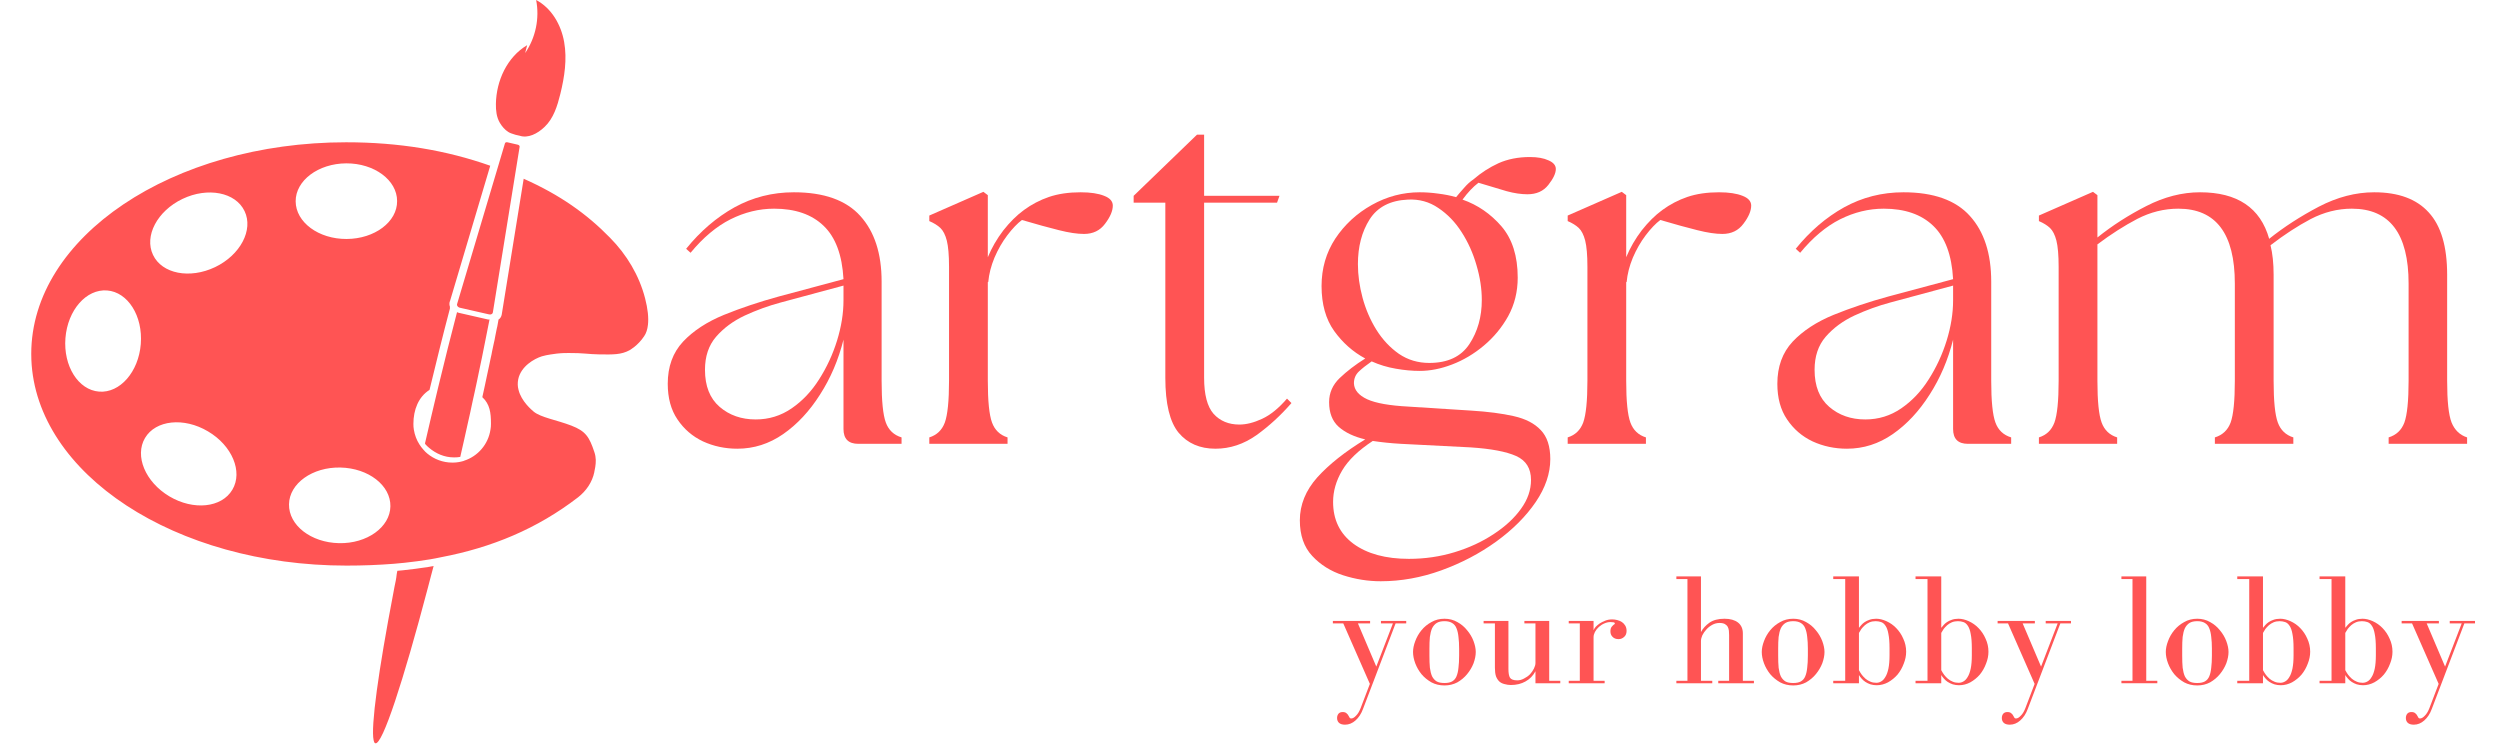 <svg xmlns="http://www.w3.org/2000/svg" xmlns:xlink="http://www.w3.org/1999/xlink" width="235" zoomAndPan="magnify" viewBox="0 0 176.25 53.25" height="71" preserveAspectRatio="xMidYMid meet" version="1.0"><defs><g/><clipPath id="8036c9b57b"><path d="M 2.195 0 L 45.832 0 L 45.832 52.512 L 2.195 52.512 Z M 2.195 0 " clip-rule="nonzero"/></clipPath><clipPath id="7b8c98dd69"><path d="M 169 43 L 174.656 43 L 174.656 52 L 169 52 Z M 169 43 " clip-rule="nonzero"/></clipPath></defs><g fill="#ff5454" fill-opacity="1"><g transform="translate(45.857, 31.29)"><g><path d="M 14.656 0 C 13.957 0 13.609 -0.348 13.609 -1.047 L 13.609 -7.344 C 13.254 -5.926 12.703 -4.633 11.953 -3.469 C 11.211 -2.301 10.348 -1.375 9.359 -0.688 C 8.367 0 7.289 0.344 6.125 0.344 C 5.258 0.344 4.453 0.172 3.703 -0.172 C 2.961 -0.523 2.363 -1.039 1.906 -1.719 C 1.445 -2.395 1.219 -3.234 1.219 -4.234 C 1.219 -5.441 1.578 -6.43 2.297 -7.203 C 3.023 -7.973 3.988 -8.602 5.188 -9.094 C 6.395 -9.582 7.688 -10.016 9.062 -10.391 L 13.609 -11.609 C 13.516 -13.316 13.047 -14.57 12.203 -15.375 C 11.367 -16.176 10.207 -16.578 8.719 -16.578 C 7.664 -16.578 6.641 -16.328 5.641 -15.828 C 4.648 -15.328 3.711 -14.539 2.828 -13.469 L 2.516 -13.75 C 3.516 -14.988 4.648 -15.961 5.922 -16.672 C 7.203 -17.379 8.598 -17.734 10.109 -17.734 C 12.234 -17.734 13.797 -17.176 14.797 -16.062 C 15.797 -14.957 16.297 -13.414 16.297 -11.438 L 16.297 -4.438 C 16.297 -3.02 16.395 -2.039 16.594 -1.5 C 16.789 -0.969 17.16 -0.617 17.703 -0.453 L 17.703 0 Z M 3.844 -5.219 C 3.844 -4.07 4.188 -3.203 4.875 -2.609 C 5.562 -2.016 6.41 -1.719 7.422 -1.719 C 8.348 -1.719 9.191 -1.977 9.953 -2.5 C 10.711 -3.02 11.359 -3.703 11.891 -4.547 C 12.43 -5.391 12.852 -6.301 13.156 -7.281 C 13.457 -8.258 13.609 -9.203 13.609 -10.109 L 13.609 -11.156 L 9.203 -9.969 C 8.336 -9.738 7.488 -9.43 6.656 -9.047 C 5.832 -8.66 5.156 -8.16 4.625 -7.547 C 4.102 -6.941 3.844 -6.164 3.844 -5.219 Z M 3.844 -5.219 "/></g></g></g><g fill="#ff5454" fill-opacity="1"><g transform="translate(64.391, 31.29)"><g><path d="M 1.125 0 L 1.125 -0.453 C 1.656 -0.617 2.02 -0.969 2.219 -1.5 C 2.414 -2.039 2.516 -3.02 2.516 -4.438 L 2.516 -12.484 C 2.516 -13.305 2.461 -13.922 2.359 -14.328 C 2.254 -14.734 2.102 -15.031 1.906 -15.219 C 1.707 -15.406 1.445 -15.566 1.125 -15.703 L 1.125 -16.094 L 4.938 -17.766 L 5.25 -17.531 L 5.25 -13.156 C 5.531 -13.832 5.895 -14.461 6.344 -15.047 C 6.801 -15.629 7.285 -16.109 7.797 -16.484 C 8.336 -16.879 8.926 -17.188 9.562 -17.406 C 10.207 -17.625 10.953 -17.734 11.797 -17.734 C 12.492 -17.734 13.047 -17.648 13.453 -17.484 C 13.859 -17.328 14.062 -17.098 14.062 -16.797 C 14.062 -16.422 13.879 -15.992 13.516 -15.516 C 13.16 -15.035 12.664 -14.797 12.031 -14.797 C 11.562 -14.797 10.973 -14.883 10.266 -15.062 C 9.555 -15.238 8.688 -15.477 7.656 -15.781 C 7.332 -15.539 6.988 -15.18 6.625 -14.703 C 6.27 -14.234 5.969 -13.707 5.719 -13.125 C 5.477 -12.539 5.332 -11.969 5.281 -11.406 L 5.25 -11.406 L 5.25 -4.438 C 5.25 -3.02 5.348 -2.039 5.547 -1.5 C 5.742 -0.969 6.109 -0.617 6.641 -0.453 L 6.641 0 Z M 1.125 0 "/></g></g></g><g fill="#ff5454" fill-opacity="1"><g transform="translate(79.078, 31.29)"><g><path d="M 6.609 0.344 C 5.516 0.344 4.648 -0.031 4.016 -0.781 C 3.391 -1.539 3.078 -2.832 3.078 -4.656 L 3.078 -17 L 0.844 -17 L 0.844 -17.484 L 5.312 -21.797 L 5.812 -21.797 L 5.812 -17.484 L 11.125 -17.484 L 10.953 -17 L 5.812 -17 L 5.812 -4.656 C 5.812 -3.469 6.035 -2.617 6.484 -2.109 C 6.941 -1.609 7.547 -1.359 8.297 -1.359 C 8.785 -1.359 9.32 -1.492 9.906 -1.766 C 10.488 -2.035 11.07 -2.508 11.656 -3.188 L 11.969 -2.875 C 11.219 -2.008 10.395 -1.254 9.5 -0.609 C 8.602 0.023 7.641 0.344 6.609 0.344 Z M 6.609 0.344 "/></g></g></g><g fill="#ff5454" fill-opacity="1"><g transform="translate(91.108, 31.29)"><g><path d="M 6.234 9.688 C 5.336 9.688 4.453 9.547 3.578 9.266 C 2.711 8.984 1.988 8.531 1.406 7.906 C 0.82 7.281 0.531 6.441 0.531 5.391 C 0.531 4.297 0.941 3.285 1.766 2.359 C 2.598 1.441 3.723 0.551 5.141 -0.312 C 4.348 -0.5 3.723 -0.797 3.266 -1.203 C 2.816 -1.609 2.594 -2.188 2.594 -2.938 C 2.594 -3.594 2.844 -4.16 3.344 -4.641 C 3.844 -5.117 4.441 -5.578 5.141 -6.016 C 4.273 -6.484 3.547 -7.129 2.953 -7.953 C 2.359 -8.785 2.062 -9.844 2.062 -11.125 C 2.062 -12.363 2.383 -13.477 3.031 -14.469 C 3.688 -15.457 4.547 -16.25 5.609 -16.844 C 6.672 -17.438 7.797 -17.734 8.984 -17.734 C 9.41 -17.734 9.844 -17.703 10.281 -17.641 C 10.727 -17.586 11.148 -17.504 11.547 -17.391 C 11.734 -17.617 11.926 -17.844 12.125 -18.062 C 12.32 -18.289 12.535 -18.484 12.766 -18.641 C 13.305 -19.109 13.895 -19.488 14.531 -19.781 C 15.176 -20.07 15.914 -20.219 16.75 -20.219 C 17.289 -20.219 17.727 -20.141 18.062 -19.984 C 18.406 -19.836 18.578 -19.633 18.578 -19.375 C 18.578 -19.07 18.398 -18.695 18.047 -18.25 C 17.703 -17.812 17.211 -17.594 16.578 -17.594 C 16.141 -17.594 15.648 -17.664 15.109 -17.812 C 14.578 -17.969 13.914 -18.164 13.125 -18.406 C 12.75 -18.125 12.375 -17.727 12 -17.219 C 13.07 -16.844 13.988 -16.211 14.75 -15.328 C 15.508 -14.441 15.891 -13.238 15.891 -11.719 C 15.891 -10.719 15.664 -9.812 15.219 -9 C 14.77 -8.195 14.195 -7.504 13.5 -6.922 C 12.801 -6.336 12.055 -5.895 11.266 -5.594 C 10.473 -5.289 9.711 -5.141 8.984 -5.141 C 8.453 -5.141 7.891 -5.191 7.297 -5.297 C 6.703 -5.398 6.133 -5.57 5.594 -5.812 C 5.219 -5.551 4.914 -5.312 4.688 -5.094 C 4.457 -4.875 4.344 -4.598 4.344 -4.266 C 4.363 -3.797 4.676 -3.422 5.281 -3.141 C 5.883 -2.867 6.852 -2.695 8.188 -2.625 L 12.594 -2.344 C 13.781 -2.27 14.785 -2.141 15.609 -1.953 C 16.441 -1.766 17.078 -1.438 17.516 -0.969 C 17.961 -0.508 18.188 0.172 18.188 1.078 C 18.188 2.086 17.844 3.098 17.156 4.109 C 16.469 5.117 15.539 6.047 14.375 6.891 C 13.207 7.734 11.914 8.41 10.5 8.922 C 9.094 9.43 7.672 9.688 6.234 9.688 Z M 2.875 4.094 C 2.875 5.352 3.352 6.336 4.312 7.047 C 5.281 7.754 6.582 8.109 8.219 8.109 C 9.344 8.109 10.414 7.953 11.438 7.641 C 12.469 7.328 13.391 6.898 14.203 6.359 C 15.016 5.828 15.656 5.234 16.125 4.578 C 16.594 3.93 16.828 3.254 16.828 2.547 C 16.828 1.734 16.477 1.172 15.781 0.859 C 15.082 0.547 14.008 0.344 12.562 0.25 L 7.656 0 C 6.957 -0.039 6.297 -0.109 5.672 -0.203 C 4.66 0.461 3.941 1.156 3.516 1.875 C 3.086 2.602 2.875 3.344 2.875 4.094 Z M 4.625 -12.672 C 4.625 -11.898 4.734 -11.109 4.953 -10.297 C 5.172 -9.492 5.492 -8.742 5.922 -8.047 C 6.359 -7.348 6.891 -6.781 7.516 -6.344 C 8.148 -5.914 8.863 -5.703 9.656 -5.703 C 10.957 -5.703 11.898 -6.145 12.484 -7.031 C 13.066 -7.914 13.359 -8.953 13.359 -10.141 C 13.359 -10.93 13.234 -11.75 12.984 -12.594 C 12.742 -13.438 12.395 -14.211 11.938 -14.922 C 11.488 -15.629 10.941 -16.195 10.297 -16.625 C 9.66 -17.062 8.945 -17.258 8.156 -17.219 C 6.914 -17.164 6.016 -16.703 5.453 -15.828 C 4.898 -14.953 4.625 -13.898 4.625 -12.672 Z M 4.625 -12.672 "/></g></g></g><g fill="#ff5454" fill-opacity="1"><g transform="translate(109.397, 31.29)"><g><path d="M 1.125 0 L 1.125 -0.453 C 1.656 -0.617 2.02 -0.969 2.219 -1.5 C 2.414 -2.039 2.516 -3.02 2.516 -4.438 L 2.516 -12.484 C 2.516 -13.305 2.461 -13.922 2.359 -14.328 C 2.254 -14.734 2.102 -15.031 1.906 -15.219 C 1.707 -15.406 1.445 -15.566 1.125 -15.703 L 1.125 -16.094 L 4.938 -17.766 L 5.25 -17.531 L 5.25 -13.156 C 5.531 -13.832 5.895 -14.461 6.344 -15.047 C 6.801 -15.629 7.285 -16.109 7.797 -16.484 C 8.336 -16.879 8.926 -17.188 9.562 -17.406 C 10.207 -17.625 10.953 -17.734 11.797 -17.734 C 12.492 -17.734 13.047 -17.648 13.453 -17.484 C 13.859 -17.328 14.062 -17.098 14.062 -16.797 C 14.062 -16.422 13.879 -15.992 13.516 -15.516 C 13.16 -15.035 12.664 -14.797 12.031 -14.797 C 11.562 -14.797 10.973 -14.883 10.266 -15.062 C 9.555 -15.238 8.688 -15.477 7.656 -15.781 C 7.332 -15.539 6.988 -15.18 6.625 -14.703 C 6.27 -14.234 5.969 -13.707 5.719 -13.125 C 5.477 -12.539 5.332 -11.969 5.281 -11.406 L 5.25 -11.406 L 5.25 -4.438 C 5.25 -3.02 5.348 -2.039 5.547 -1.5 C 5.742 -0.969 6.109 -0.617 6.641 -0.453 L 6.641 0 Z M 1.125 0 "/></g></g></g><g fill="#ff5454" fill-opacity="1"><g transform="translate(124.084, 31.29)"><g><path d="M 14.656 0 C 13.957 0 13.609 -0.348 13.609 -1.047 L 13.609 -7.344 C 13.254 -5.926 12.703 -4.633 11.953 -3.469 C 11.211 -2.301 10.348 -1.375 9.359 -0.688 C 8.367 0 7.289 0.344 6.125 0.344 C 5.258 0.344 4.453 0.172 3.703 -0.172 C 2.961 -0.523 2.363 -1.039 1.906 -1.719 C 1.445 -2.395 1.219 -3.234 1.219 -4.234 C 1.219 -5.441 1.578 -6.43 2.297 -7.203 C 3.023 -7.973 3.988 -8.602 5.188 -9.094 C 6.395 -9.582 7.688 -10.016 9.062 -10.391 L 13.609 -11.609 C 13.516 -13.316 13.047 -14.57 12.203 -15.375 C 11.367 -16.176 10.207 -16.578 8.719 -16.578 C 7.664 -16.578 6.641 -16.328 5.641 -15.828 C 4.648 -15.328 3.711 -14.539 2.828 -13.469 L 2.516 -13.75 C 3.516 -14.988 4.648 -15.961 5.922 -16.672 C 7.203 -17.379 8.598 -17.734 10.109 -17.734 C 12.234 -17.734 13.797 -17.176 14.797 -16.062 C 15.797 -14.957 16.297 -13.414 16.297 -11.438 L 16.297 -4.438 C 16.297 -3.02 16.395 -2.039 16.594 -1.5 C 16.789 -0.969 17.16 -0.617 17.703 -0.453 L 17.703 0 Z M 3.844 -5.219 C 3.844 -4.07 4.188 -3.203 4.875 -2.609 C 5.562 -2.016 6.41 -1.719 7.422 -1.719 C 8.348 -1.719 9.191 -1.977 9.953 -2.5 C 10.711 -3.02 11.359 -3.703 11.891 -4.547 C 12.43 -5.391 12.852 -6.301 13.156 -7.281 C 13.457 -8.258 13.609 -9.203 13.609 -10.109 L 13.609 -11.156 L 9.203 -9.969 C 8.336 -9.738 7.488 -9.43 6.656 -9.047 C 5.832 -8.66 5.156 -8.16 4.625 -7.547 C 4.102 -6.941 3.844 -6.164 3.844 -5.219 Z M 3.844 -5.219 "/></g></g></g><g fill="#ff5454" fill-opacity="1"><g transform="translate(142.618, 31.29)"><g><path d="M 1.125 0 L 1.125 -0.453 C 1.656 -0.617 2.02 -0.969 2.219 -1.5 C 2.414 -2.039 2.516 -3.02 2.516 -4.438 L 2.516 -12.484 C 2.516 -13.305 2.461 -13.922 2.359 -14.328 C 2.254 -14.734 2.102 -15.031 1.906 -15.219 C 1.707 -15.406 1.445 -15.566 1.125 -15.703 L 1.125 -16.094 L 4.938 -17.766 L 5.25 -17.531 L 5.25 -14.547 C 6.301 -15.391 7.453 -16.129 8.703 -16.766 C 9.961 -17.41 11.223 -17.734 12.484 -17.734 C 15.117 -17.734 16.742 -16.641 17.359 -14.453 C 18.398 -15.285 19.566 -16.039 20.859 -16.719 C 22.16 -17.395 23.461 -17.734 24.766 -17.734 C 26.473 -17.734 27.754 -17.258 28.609 -16.312 C 29.473 -15.375 29.906 -13.91 29.906 -11.922 L 29.906 -4.438 C 29.906 -3.02 30.008 -2.039 30.219 -1.5 C 30.438 -0.969 30.801 -0.617 31.312 -0.453 L 31.312 0 L 25.781 0 L 25.781 -0.453 C 26.32 -0.617 26.691 -0.969 26.891 -1.5 C 27.086 -2.039 27.188 -3.02 27.188 -4.438 L 27.188 -11.297 C 27.188 -14.816 25.852 -16.578 23.188 -16.578 C 22.188 -16.578 21.219 -16.332 20.281 -15.844 C 19.352 -15.352 18.41 -14.738 17.453 -14 C 17.598 -13.414 17.672 -12.723 17.672 -11.922 L 17.672 -4.438 C 17.672 -3.02 17.77 -2.039 17.969 -1.5 C 18.164 -0.969 18.531 -0.617 19.062 -0.453 L 19.062 0 L 13.531 0 L 13.531 -0.453 C 14.07 -0.617 14.441 -0.969 14.641 -1.5 C 14.836 -2.039 14.938 -3.02 14.938 -4.438 L 14.938 -11.297 C 14.938 -14.816 13.609 -16.578 10.953 -16.578 C 9.953 -16.578 8.988 -16.336 8.062 -15.859 C 7.145 -15.379 6.207 -14.781 5.25 -14.062 L 5.25 -4.438 C 5.25 -3.02 5.348 -2.039 5.547 -1.5 C 5.742 -0.969 6.109 -0.617 6.641 -0.453 L 6.641 0 Z M 1.125 0 "/></g></g></g><g clip-path="url(#8036c9b57b)"><path fill="#ff5454" d="M 35.242 8.664 C 35.004 8.266 34.953 7.785 34.961 7.324 C 34.988 5.688 35.754 4.02 37.164 3.184 C 37.121 3.367 37.066 3.559 37.023 3.742 C 37.762 2.66 38.051 1.289 37.797 0 C 38.887 0.574 39.562 1.75 39.773 2.965 C 39.988 4.176 39.797 5.43 39.504 6.621 C 39.293 7.473 39.023 8.352 38.391 8.949 C 37.883 9.438 37.215 9.762 36.641 9.57 C 36.441 9.535 36.242 9.48 36.039 9.402 C 35.973 9.379 35.895 9.344 35.832 9.301 C 35.59 9.152 35.379 8.898 35.242 8.664 Z M 29.977 31.195 C 30.125 30.559 30.246 30.012 30.395 29.395 C 30.465 29.098 30.535 28.801 30.605 28.508 C 30.699 28.113 30.785 27.723 30.883 27.34 C 31.352 25.402 31.777 23.703 32.223 22 C 32.246 22.027 32.293 22.043 32.336 22.051 L 34.387 22.52 C 34.43 22.531 34.465 22.531 34.512 22.52 C 34.406 23.062 34.328 23.461 34.215 24.016 C 34.18 24.199 34.137 24.391 34.102 24.582 C 34.059 24.781 34.016 24.984 33.98 25.191 C 33.91 25.523 33.84 25.852 33.77 26.191 C 33.676 26.672 33.57 27.148 33.465 27.637 C 33.414 27.871 33.363 28.105 33.309 28.34 C 33.25 28.609 33.195 28.879 33.137 29.148 C 33.082 29.375 33.031 29.609 32.98 29.844 C 32.891 30.219 32.812 30.602 32.727 30.984 C 32.656 31.281 32.613 31.5 32.543 31.793 C 32.492 32.027 32.5 31.977 32.449 32.211 C 32.316 32.238 32.18 32.246 32.047 32.246 C 32.031 32.246 32.012 32.246 31.996 32.246 C 31.324 32.246 30.734 31.977 30.258 31.578 C 30.16 31.5 30.055 31.395 29.969 31.297 C 29.977 31.152 29.941 31.332 29.977 31.195 Z M 30.18 39.973 C 30.309 39.953 30.438 39.926 30.57 39.902 C 30.465 40.32 30.492 40.188 30.387 40.59 C 30.309 40.883 30.238 41.172 30.16 41.457 C 28.422 48.059 26.961 52.516 26.465 52.402 C 26.438 52.395 26.422 52.383 26.402 52.359 C 26.395 52.348 26.387 52.332 26.375 52.305 C 26.359 52.27 26.352 52.234 26.34 52.184 C 26.133 51.246 26.68 47.285 27.734 41.789 C 27.785 41.512 27.836 41.23 27.898 40.953 C 27.977 40.547 27.926 40.668 28.012 40.242 C 28.133 40.23 28.266 40.215 28.387 40.207 C 28.984 40.145 29.586 40.066 30.18 39.973 Z M 34.477 22.164 L 32.422 21.695 C 32.379 21.688 32.344 21.668 32.309 21.641 C 32.238 21.59 32.203 21.512 32.223 21.441 L 35.598 10.109 C 35.613 10.047 35.691 10.012 35.77 10.031 L 36.512 10.203 C 36.59 10.223 36.648 10.289 36.633 10.352 L 34.746 22.027 C 34.734 22.105 34.668 22.156 34.578 22.172 C 34.555 22.172 34.52 22.172 34.477 22.164 Z M 24.438 16.848 C 22.461 16.859 20.852 15.668 20.844 14.195 C 20.836 12.727 22.438 11.527 24.41 11.516 C 26.387 11.508 27.996 12.699 27.996 14.172 C 28.012 15.641 26.41 16.84 24.438 16.848 Z M 23.898 38.293 C 21.922 38.25 20.348 37.031 20.375 35.551 C 20.398 34.082 22.027 32.918 24 32.961 C 25.977 33.004 27.551 34.223 27.523 35.699 C 27.5 37.168 25.871 38.336 23.898 38.293 Z M 15.164 18.832 C 13.379 19.684 11.422 19.305 10.789 17.973 C 10.152 16.641 11.086 14.875 12.867 14.023 C 14.652 13.172 16.609 13.555 17.242 14.883 C 17.879 16.207 16.945 17.98 15.164 18.832 Z M 16.383 34.523 C 15.633 35.797 13.641 36.004 11.945 34.996 C 10.242 33.984 9.477 32.141 10.223 30.879 C 10.973 29.609 12.965 29.402 14.66 30.41 C 16.363 31.41 17.137 33.254 16.383 34.523 Z M 9.926 24.254 C 9.77 26.219 8.457 27.723 6.988 27.609 C 5.516 27.496 4.457 25.801 4.613 23.836 C 4.77 21.859 6.082 20.363 7.551 20.477 C 9.016 20.59 10.082 22.277 9.926 24.254 Z M 45.48 21.035 C 45.062 19.414 44.184 17.953 43.008 16.762 C 41.355 15.066 39.461 13.734 36.945 12.613 C 36.938 12.613 36.93 12.605 36.918 12.598 L 36.918 12.613 L 35.371 22.184 C 35.344 22.328 35.266 22.453 35.145 22.531 L 35.117 22.695 C 35.102 22.801 35.074 22.902 35.059 23.016 C 35.051 23.051 35.039 23.086 35.031 23.129 C 35.023 23.184 35.016 23.234 34.996 23.297 C 34.973 23.434 34.938 23.582 34.91 23.73 C 34.891 23.809 34.875 23.887 34.867 23.965 C 34.848 24.043 34.832 24.121 34.812 24.207 L 34.797 24.277 C 34.762 24.445 34.727 24.609 34.691 24.773 C 34.668 24.922 34.633 25.078 34.598 25.227 L 34.5 25.695 C 34.457 25.922 34.406 26.148 34.352 26.383 C 34.238 26.922 34.125 27.473 34.004 28 C 34.535 28.496 34.613 29.09 34.613 29.879 C 34.613 30.02 34.605 30.16 34.578 30.289 C 34.422 31.324 33.691 32.168 32.719 32.48 C 32.699 32.488 32.691 32.488 32.676 32.5 C 32.562 32.535 32.449 32.559 32.336 32.578 C 32.203 32.602 32.066 32.613 31.934 32.613 C 31.918 32.613 31.898 32.613 31.883 32.613 C 31.215 32.613 30.594 32.367 30.117 31.969 C 30.02 31.891 29.926 31.793 29.848 31.699 C 29.742 31.586 29.656 31.465 29.57 31.332 C 29.367 31.02 29.238 30.664 29.176 30.289 C 29.152 30.16 29.145 30.02 29.145 29.879 C 29.145 28.898 29.5 27.977 30.281 27.488 C 30.77 25.469 31.246 23.539 31.719 21.754 L 31.719 21.617 C 31.676 21.512 31.676 21.398 31.699 21.285 L 31.719 21.242 L 31.754 21.129 L 34.562 11.684 C 31.473 10.594 28.133 10.031 24.402 10.031 C 12.152 10.031 2.203 16.711 2.203 24.949 C 2.203 25.086 2.203 25.219 2.211 25.355 C 2.535 33.41 12.355 39.875 24.43 39.875 C 25.578 39.875 26.691 39.832 27.777 39.746 C 27.898 39.734 28.02 39.727 28.141 39.711 C 28.266 39.699 28.395 39.684 28.516 39.676 C 29.125 39.613 29.727 39.527 30.316 39.434 C 30.449 39.414 30.578 39.387 30.707 39.363 C 30.812 39.344 30.91 39.328 31.012 39.301 C 31.039 39.293 31.066 39.293 31.09 39.285 C 32.883 38.945 34.578 38.441 36.172 37.754 C 37.789 37.059 39.312 36.168 40.746 35.066 C 41.328 34.613 41.754 33.996 41.902 33.273 L 41.902 33.254 C 41.93 33.141 41.949 33.039 41.965 32.926 C 42.016 32.594 42.035 32.254 41.902 31.871 C 41.547 30.801 41.293 30.395 40.277 30.004 C 39.25 29.609 38.137 29.438 37.625 29.02 C 37.504 28.914 36.754 28.305 36.555 27.48 C 36.492 27.246 36.484 27 36.535 26.738 C 36.727 25.816 37.668 25.289 38.199 25.121 C 38.562 25.008 39.129 24.949 39.242 24.93 C 39.617 24.887 39.902 24.887 40.094 24.887 C 41.121 24.879 41.461 24.973 42.234 24.984 C 43.242 25 43.793 25.008 44.375 24.695 C 44.375 24.695 44.973 24.375 45.418 23.695 C 45.559 23.488 45.645 23.219 45.68 22.902 C 45.738 22.418 45.672 21.773 45.48 21.035 " fill-opacity="1" fill-rule="nonzero"/></g><g fill="#ff5454" fill-opacity="1"><g transform="translate(93.623, 48.168)"><g><path d="M 0.344 -4.391 L 0.344 -4.219 L 1.078 -4.219 L 2.953 0.047 L 2.297 1.766 C 2.203 2.004 2.094 2.18 1.969 2.297 C 1.852 2.422 1.742 2.484 1.641 2.484 C 1.586 2.484 1.551 2.469 1.531 2.438 C 1.508 2.406 1.488 2.367 1.469 2.328 C 1.426 2.234 1.367 2.16 1.297 2.109 C 1.234 2.055 1.145 2.031 1.031 2.031 C 0.906 2.031 0.805 2.07 0.734 2.156 C 0.672 2.238 0.641 2.336 0.641 2.453 C 0.641 2.598 0.688 2.711 0.781 2.797 C 0.875 2.879 1.016 2.922 1.203 2.922 C 1.473 2.922 1.719 2.82 1.938 2.625 C 2.164 2.426 2.344 2.156 2.469 1.812 L 4.766 -4.219 L 5.516 -4.219 L 5.516 -4.391 L 3.734 -4.391 L 3.734 -4.219 L 4.578 -4.219 L 3.406 -1.172 L 2.109 -4.219 L 2.969 -4.219 L 2.969 -4.391 Z M 0.344 -4.391 "/></g></g></g><g fill="#ff5454" fill-opacity="1"><g transform="translate(99.291, 48.168)"><g><path d="M 2.547 0.156 C 2.879 0.156 3.18 0.082 3.453 -0.062 C 3.723 -0.219 3.953 -0.41 4.141 -0.641 C 4.336 -0.879 4.488 -1.133 4.594 -1.406 C 4.695 -1.688 4.75 -1.953 4.75 -2.203 C 4.75 -2.441 4.695 -2.695 4.594 -2.969 C 4.488 -3.25 4.336 -3.504 4.141 -3.734 C 3.953 -3.973 3.723 -4.164 3.453 -4.312 C 3.18 -4.469 2.879 -4.547 2.547 -4.547 C 2.203 -4.547 1.895 -4.469 1.625 -4.312 C 1.352 -4.164 1.117 -3.973 0.922 -3.734 C 0.734 -3.504 0.586 -3.25 0.484 -2.969 C 0.379 -2.695 0.328 -2.441 0.328 -2.203 C 0.328 -1.953 0.379 -1.688 0.484 -1.406 C 0.586 -1.133 0.734 -0.879 0.922 -0.641 C 1.117 -0.41 1.352 -0.219 1.625 -0.062 C 1.895 0.082 2.203 0.156 2.547 0.156 Z M 1.484 -2.438 C 1.484 -2.75 1.492 -3.023 1.516 -3.266 C 1.547 -3.504 1.598 -3.707 1.672 -3.875 C 1.754 -4.039 1.863 -4.164 2 -4.25 C 2.133 -4.332 2.316 -4.375 2.547 -4.375 C 2.766 -4.375 2.941 -4.332 3.078 -4.25 C 3.223 -4.164 3.328 -4.039 3.391 -3.875 C 3.461 -3.707 3.508 -3.504 3.531 -3.266 C 3.562 -3.023 3.578 -2.75 3.578 -2.438 L 3.578 -1.953 C 3.578 -1.617 3.562 -1.332 3.531 -1.094 C 3.508 -0.852 3.461 -0.648 3.391 -0.484 C 3.328 -0.328 3.223 -0.207 3.078 -0.125 C 2.941 -0.051 2.766 -0.016 2.547 -0.016 C 2.316 -0.016 2.133 -0.051 2 -0.125 C 1.863 -0.207 1.754 -0.328 1.672 -0.484 C 1.598 -0.648 1.547 -0.852 1.516 -1.094 C 1.492 -1.332 1.484 -1.617 1.484 -1.953 Z M 1.484 -2.438 "/></g></g></g><g fill="#ff5454" fill-opacity="1"><g transform="translate(104.297, 48.168)"><g><path d="M 3.953 -0.844 L 3.953 0 L 5.703 0 L 5.703 -0.172 L 4.922 -0.172 L 4.922 -4.391 L 3.172 -4.391 L 3.172 -4.219 L 3.953 -4.219 L 3.953 -1.422 C 3.953 -1.305 3.914 -1.176 3.844 -1.031 C 3.77 -0.883 3.676 -0.75 3.562 -0.625 C 3.445 -0.508 3.305 -0.41 3.141 -0.328 C 2.984 -0.242 2.828 -0.203 2.672 -0.203 C 2.41 -0.203 2.238 -0.266 2.156 -0.391 C 2.082 -0.516 2.047 -0.723 2.047 -1.016 L 2.047 -4.391 L 0.297 -4.391 L 0.297 -4.219 L 1.094 -4.219 L 1.094 -1.094 C 1.094 -0.852 1.117 -0.648 1.172 -0.484 C 1.234 -0.328 1.316 -0.203 1.422 -0.109 C 1.523 -0.023 1.645 0.031 1.781 0.062 C 1.926 0.102 2.07 0.125 2.219 0.125 C 2.613 0.125 2.957 0.039 3.25 -0.125 C 3.551 -0.289 3.785 -0.531 3.953 -0.844 Z M 3.953 -0.844 "/></g></g></g><g fill="#ff5454" fill-opacity="1"><g transform="translate(110.346, 48.168)"><g><path d="M 2 -3.734 L 2 -4.391 L 0.25 -4.391 L 0.25 -4.219 L 1.031 -4.219 L 1.031 -0.172 L 0.25 -0.172 L 0.25 0 L 2.781 0 L 2.781 -0.172 L 2 -0.172 L 2 -3.25 C 2 -3.363 2.031 -3.484 2.094 -3.609 C 2.164 -3.742 2.258 -3.863 2.375 -3.969 C 2.488 -4.07 2.617 -4.156 2.766 -4.219 C 2.91 -4.281 3.051 -4.312 3.188 -4.312 C 3.27 -4.312 3.344 -4.305 3.406 -4.297 C 3.469 -4.285 3.5 -4.258 3.5 -4.219 C 3.5 -4.176 3.477 -4.148 3.438 -4.141 C 3.395 -4.109 3.344 -4.055 3.281 -3.984 C 3.219 -3.91 3.188 -3.801 3.188 -3.656 C 3.188 -3.5 3.238 -3.367 3.344 -3.266 C 3.445 -3.16 3.586 -3.109 3.766 -3.109 C 3.91 -3.109 4.039 -3.16 4.156 -3.266 C 4.27 -3.367 4.328 -3.508 4.328 -3.688 C 4.328 -3.832 4.297 -3.957 4.234 -4.062 C 4.172 -4.164 4.094 -4.25 4 -4.312 C 3.906 -4.375 3.797 -4.422 3.672 -4.453 C 3.555 -4.484 3.438 -4.5 3.312 -4.5 C 3.125 -4.5 2.957 -4.469 2.812 -4.406 C 2.676 -4.352 2.551 -4.289 2.438 -4.219 C 2.332 -4.145 2.238 -4.066 2.156 -3.984 C 2.082 -3.898 2.031 -3.816 2 -3.734 Z M 2 -3.734 "/></g></g></g><g fill="#ff5454" fill-opacity="1"><g transform="translate(114.827, 48.168)"><g/></g></g><g fill="#ff5454" fill-opacity="1"><g transform="translate(117.84, 48.168)"><g><path d="M 2.078 -3.609 L 2.078 -7.531 L 0.344 -7.531 L 0.344 -7.344 L 1.125 -7.344 L 1.125 -0.172 L 0.344 -0.172 L 0.344 0 L 2.875 0 L 2.875 -0.172 L 2.078 -0.172 L 2.078 -2.984 C 2.078 -3.098 2.109 -3.227 2.172 -3.375 C 2.242 -3.52 2.336 -3.656 2.453 -3.781 C 2.566 -3.914 2.703 -4.023 2.859 -4.109 C 3.023 -4.203 3.203 -4.25 3.391 -4.25 C 3.547 -4.25 3.672 -4.223 3.766 -4.172 C 3.859 -4.117 3.926 -4.051 3.969 -3.969 C 4.008 -3.895 4.035 -3.805 4.047 -3.703 C 4.055 -3.598 4.062 -3.492 4.062 -3.391 L 4.062 -0.172 L 3.297 -0.172 L 3.297 0 L 5.812 0 L 5.812 -0.172 L 5.031 -0.172 L 5.031 -3.516 C 5.031 -3.848 4.914 -4.102 4.688 -4.281 C 4.457 -4.457 4.141 -4.547 3.734 -4.547 C 3.297 -4.547 2.941 -4.453 2.672 -4.266 C 2.41 -4.078 2.211 -3.859 2.078 -3.609 Z M 2.078 -3.609 "/></g></g></g><g fill="#ff5454" fill-opacity="1"><g transform="translate(123.877, 48.168)"><g><path d="M 2.547 0.156 C 2.879 0.156 3.18 0.082 3.453 -0.062 C 3.723 -0.219 3.953 -0.41 4.141 -0.641 C 4.336 -0.879 4.488 -1.133 4.594 -1.406 C 4.695 -1.688 4.75 -1.953 4.75 -2.203 C 4.75 -2.441 4.695 -2.695 4.594 -2.969 C 4.488 -3.25 4.336 -3.504 4.141 -3.734 C 3.953 -3.973 3.723 -4.164 3.453 -4.312 C 3.18 -4.469 2.879 -4.547 2.547 -4.547 C 2.203 -4.547 1.895 -4.469 1.625 -4.312 C 1.352 -4.164 1.117 -3.973 0.922 -3.734 C 0.734 -3.504 0.586 -3.25 0.484 -2.969 C 0.379 -2.695 0.328 -2.441 0.328 -2.203 C 0.328 -1.953 0.379 -1.688 0.484 -1.406 C 0.586 -1.133 0.734 -0.879 0.922 -0.641 C 1.117 -0.41 1.352 -0.219 1.625 -0.062 C 1.895 0.082 2.203 0.156 2.547 0.156 Z M 1.484 -2.438 C 1.484 -2.75 1.492 -3.023 1.516 -3.266 C 1.547 -3.504 1.598 -3.707 1.672 -3.875 C 1.754 -4.039 1.863 -4.164 2 -4.25 C 2.133 -4.332 2.316 -4.375 2.547 -4.375 C 2.766 -4.375 2.941 -4.332 3.078 -4.25 C 3.223 -4.164 3.328 -4.039 3.391 -3.875 C 3.461 -3.707 3.508 -3.504 3.531 -3.266 C 3.562 -3.023 3.578 -2.75 3.578 -2.438 L 3.578 -1.953 C 3.578 -1.617 3.562 -1.332 3.531 -1.094 C 3.508 -0.852 3.461 -0.648 3.391 -0.484 C 3.328 -0.328 3.223 -0.207 3.078 -0.125 C 2.941 -0.051 2.766 -0.016 2.547 -0.016 C 2.316 -0.016 2.133 -0.051 2 -0.125 C 1.863 -0.207 1.754 -0.328 1.672 -0.484 C 1.598 -0.648 1.547 -0.852 1.516 -1.094 C 1.492 -1.332 1.484 -1.617 1.484 -1.953 Z M 1.484 -2.438 "/></g></g></g><g fill="#ff5454" fill-opacity="1"><g transform="translate(128.884, 48.168)"><g><path d="M 2.172 -3.906 L 2.172 -7.531 L 0.359 -7.531 L 0.359 -7.344 L 1.203 -7.344 L 1.203 -0.172 L 0.359 -0.172 L 0.359 0 L 2.172 0 L 2.172 -0.578 C 2.223 -0.492 2.285 -0.41 2.359 -0.328 C 2.43 -0.242 2.52 -0.164 2.625 -0.094 C 2.738 -0.02 2.859 0.035 2.984 0.078 C 3.117 0.117 3.266 0.141 3.422 0.141 C 3.703 0.141 3.969 0.07 4.219 -0.062 C 4.477 -0.207 4.703 -0.391 4.891 -0.609 C 5.078 -0.836 5.223 -1.094 5.328 -1.375 C 5.441 -1.656 5.5 -1.938 5.5 -2.219 C 5.5 -2.551 5.43 -2.859 5.297 -3.141 C 5.172 -3.43 5.004 -3.68 4.797 -3.891 C 4.598 -4.098 4.367 -4.258 4.109 -4.375 C 3.859 -4.488 3.617 -4.547 3.391 -4.547 C 3.203 -4.547 3.039 -4.52 2.906 -4.469 C 2.781 -4.426 2.672 -4.375 2.578 -4.312 C 2.484 -4.25 2.406 -4.18 2.344 -4.109 C 2.281 -4.035 2.223 -3.969 2.172 -3.906 Z M 2.172 -0.922 L 2.172 -3.547 C 2.223 -3.641 2.281 -3.734 2.344 -3.828 C 2.414 -3.922 2.5 -4.008 2.594 -4.094 C 2.688 -4.176 2.797 -4.242 2.922 -4.297 C 3.047 -4.348 3.188 -4.375 3.344 -4.375 C 3.488 -4.375 3.617 -4.352 3.734 -4.312 C 3.859 -4.27 3.961 -4.18 4.047 -4.047 C 4.141 -3.91 4.207 -3.719 4.25 -3.469 C 4.301 -3.219 4.328 -2.883 4.328 -2.469 L 4.328 -1.969 C 4.328 -1.594 4.301 -1.281 4.25 -1.031 C 4.195 -0.781 4.125 -0.582 4.031 -0.438 C 3.945 -0.289 3.848 -0.188 3.734 -0.125 C 3.629 -0.062 3.516 -0.031 3.391 -0.031 C 3.242 -0.031 3.109 -0.055 2.984 -0.109 C 2.859 -0.16 2.742 -0.227 2.641 -0.312 C 2.547 -0.395 2.457 -0.488 2.375 -0.594 C 2.301 -0.695 2.234 -0.805 2.172 -0.922 Z M 2.172 -0.922 "/></g></g></g><g fill="#ff5454" fill-opacity="1"><g transform="translate(134.686, 48.168)"><g><path d="M 2.172 -3.906 L 2.172 -7.531 L 0.359 -7.531 L 0.359 -7.344 L 1.203 -7.344 L 1.203 -0.172 L 0.359 -0.172 L 0.359 0 L 2.172 0 L 2.172 -0.578 C 2.223 -0.492 2.285 -0.41 2.359 -0.328 C 2.43 -0.242 2.52 -0.164 2.625 -0.094 C 2.738 -0.02 2.859 0.035 2.984 0.078 C 3.117 0.117 3.266 0.141 3.422 0.141 C 3.703 0.141 3.969 0.07 4.219 -0.062 C 4.477 -0.207 4.703 -0.391 4.891 -0.609 C 5.078 -0.836 5.223 -1.094 5.328 -1.375 C 5.441 -1.656 5.5 -1.938 5.5 -2.219 C 5.5 -2.551 5.43 -2.859 5.297 -3.141 C 5.172 -3.43 5.004 -3.68 4.797 -3.891 C 4.598 -4.098 4.367 -4.258 4.109 -4.375 C 3.859 -4.488 3.617 -4.547 3.391 -4.547 C 3.203 -4.547 3.039 -4.52 2.906 -4.469 C 2.781 -4.426 2.672 -4.375 2.578 -4.312 C 2.484 -4.25 2.406 -4.18 2.344 -4.109 C 2.281 -4.035 2.223 -3.969 2.172 -3.906 Z M 2.172 -0.922 L 2.172 -3.547 C 2.223 -3.641 2.281 -3.734 2.344 -3.828 C 2.414 -3.922 2.5 -4.008 2.594 -4.094 C 2.688 -4.176 2.797 -4.242 2.922 -4.297 C 3.047 -4.348 3.188 -4.375 3.344 -4.375 C 3.488 -4.375 3.617 -4.352 3.734 -4.312 C 3.859 -4.27 3.961 -4.18 4.047 -4.047 C 4.141 -3.91 4.207 -3.719 4.25 -3.469 C 4.301 -3.219 4.328 -2.883 4.328 -2.469 L 4.328 -1.969 C 4.328 -1.594 4.301 -1.281 4.25 -1.031 C 4.195 -0.781 4.125 -0.582 4.031 -0.438 C 3.945 -0.289 3.848 -0.188 3.734 -0.125 C 3.629 -0.062 3.516 -0.031 3.391 -0.031 C 3.242 -0.031 3.109 -0.055 2.984 -0.109 C 2.859 -0.16 2.742 -0.227 2.641 -0.312 C 2.547 -0.395 2.457 -0.488 2.375 -0.594 C 2.301 -0.695 2.234 -0.805 2.172 -0.922 Z M 2.172 -0.922 "/></g></g></g><g fill="#ff5454" fill-opacity="1"><g transform="translate(140.488, 48.168)"><g><path d="M 0.344 -4.391 L 0.344 -4.219 L 1.078 -4.219 L 2.953 0.047 L 2.297 1.766 C 2.203 2.004 2.094 2.18 1.969 2.297 C 1.852 2.422 1.742 2.484 1.641 2.484 C 1.586 2.484 1.551 2.469 1.531 2.438 C 1.508 2.406 1.488 2.367 1.469 2.328 C 1.426 2.234 1.367 2.16 1.297 2.109 C 1.234 2.055 1.145 2.031 1.031 2.031 C 0.906 2.031 0.805 2.07 0.734 2.156 C 0.672 2.238 0.641 2.336 0.641 2.453 C 0.641 2.598 0.688 2.711 0.781 2.797 C 0.875 2.879 1.016 2.922 1.203 2.922 C 1.473 2.922 1.719 2.82 1.938 2.625 C 2.164 2.426 2.344 2.156 2.469 1.812 L 4.766 -4.219 L 5.516 -4.219 L 5.516 -4.391 L 3.734 -4.391 L 3.734 -4.219 L 4.578 -4.219 L 3.406 -1.172 L 2.109 -4.219 L 2.969 -4.219 L 2.969 -4.391 Z M 0.344 -4.391 "/></g></g></g><g fill="#ff5454" fill-opacity="1"><g transform="translate(146.156, 48.168)"><g/></g></g><g fill="#ff5454" fill-opacity="1"><g transform="translate(149.169, 48.168)"><g><path d="M 2.141 -0.172 L 2.141 -7.531 L 0.391 -7.531 L 0.391 -7.344 L 1.172 -7.344 L 1.172 -0.172 L 0.391 -0.172 L 0.391 0 L 2.922 0 L 2.922 -0.172 Z M 2.141 -0.172 "/></g></g></g><g fill="#ff5454" fill-opacity="1"><g transform="translate(152.361, 48.168)"><g><path d="M 2.547 0.156 C 2.879 0.156 3.18 0.082 3.453 -0.062 C 3.723 -0.219 3.953 -0.41 4.141 -0.641 C 4.336 -0.879 4.488 -1.133 4.594 -1.406 C 4.695 -1.688 4.75 -1.953 4.75 -2.203 C 4.75 -2.441 4.695 -2.695 4.594 -2.969 C 4.488 -3.25 4.336 -3.504 4.141 -3.734 C 3.953 -3.973 3.723 -4.164 3.453 -4.312 C 3.18 -4.469 2.879 -4.547 2.547 -4.547 C 2.203 -4.547 1.895 -4.469 1.625 -4.312 C 1.352 -4.164 1.117 -3.973 0.922 -3.734 C 0.734 -3.504 0.586 -3.25 0.484 -2.969 C 0.379 -2.695 0.328 -2.441 0.328 -2.203 C 0.328 -1.953 0.379 -1.688 0.484 -1.406 C 0.586 -1.133 0.734 -0.879 0.922 -0.641 C 1.117 -0.41 1.352 -0.219 1.625 -0.062 C 1.895 0.082 2.203 0.156 2.547 0.156 Z M 1.484 -2.438 C 1.484 -2.75 1.492 -3.023 1.516 -3.266 C 1.547 -3.504 1.598 -3.707 1.672 -3.875 C 1.754 -4.039 1.863 -4.164 2 -4.25 C 2.133 -4.332 2.316 -4.375 2.547 -4.375 C 2.766 -4.375 2.941 -4.332 3.078 -4.25 C 3.223 -4.164 3.328 -4.039 3.391 -3.875 C 3.461 -3.707 3.508 -3.504 3.531 -3.266 C 3.562 -3.023 3.578 -2.75 3.578 -2.438 L 3.578 -1.953 C 3.578 -1.617 3.562 -1.332 3.531 -1.094 C 3.508 -0.852 3.461 -0.648 3.391 -0.484 C 3.328 -0.328 3.223 -0.207 3.078 -0.125 C 2.941 -0.051 2.766 -0.016 2.547 -0.016 C 2.316 -0.016 2.133 -0.051 2 -0.125 C 1.863 -0.207 1.754 -0.328 1.672 -0.484 C 1.598 -0.648 1.547 -0.852 1.516 -1.094 C 1.492 -1.332 1.484 -1.617 1.484 -1.953 Z M 1.484 -2.438 "/></g></g></g><g fill="#ff5454" fill-opacity="1"><g transform="translate(157.368, 48.168)"><g><path d="M 2.172 -3.906 L 2.172 -7.531 L 0.359 -7.531 L 0.359 -7.344 L 1.203 -7.344 L 1.203 -0.172 L 0.359 -0.172 L 0.359 0 L 2.172 0 L 2.172 -0.578 C 2.223 -0.492 2.285 -0.41 2.359 -0.328 C 2.43 -0.242 2.52 -0.164 2.625 -0.094 C 2.738 -0.02 2.859 0.035 2.984 0.078 C 3.117 0.117 3.266 0.141 3.422 0.141 C 3.703 0.141 3.969 0.07 4.219 -0.062 C 4.477 -0.207 4.703 -0.391 4.891 -0.609 C 5.078 -0.836 5.223 -1.094 5.328 -1.375 C 5.441 -1.656 5.5 -1.938 5.5 -2.219 C 5.5 -2.551 5.43 -2.859 5.297 -3.141 C 5.172 -3.43 5.004 -3.68 4.797 -3.891 C 4.598 -4.098 4.367 -4.258 4.109 -4.375 C 3.859 -4.488 3.617 -4.547 3.391 -4.547 C 3.203 -4.547 3.039 -4.52 2.906 -4.469 C 2.781 -4.426 2.672 -4.375 2.578 -4.312 C 2.484 -4.25 2.406 -4.18 2.344 -4.109 C 2.281 -4.035 2.223 -3.969 2.172 -3.906 Z M 2.172 -0.922 L 2.172 -3.547 C 2.223 -3.641 2.281 -3.734 2.344 -3.828 C 2.414 -3.922 2.5 -4.008 2.594 -4.094 C 2.688 -4.176 2.797 -4.242 2.922 -4.297 C 3.047 -4.348 3.188 -4.375 3.344 -4.375 C 3.488 -4.375 3.617 -4.352 3.734 -4.312 C 3.859 -4.27 3.961 -4.18 4.047 -4.047 C 4.141 -3.91 4.207 -3.719 4.25 -3.469 C 4.301 -3.219 4.328 -2.883 4.328 -2.469 L 4.328 -1.969 C 4.328 -1.594 4.301 -1.281 4.25 -1.031 C 4.195 -0.781 4.125 -0.582 4.031 -0.438 C 3.945 -0.289 3.848 -0.188 3.734 -0.125 C 3.629 -0.062 3.516 -0.031 3.391 -0.031 C 3.242 -0.031 3.109 -0.055 2.984 -0.109 C 2.859 -0.16 2.742 -0.227 2.641 -0.312 C 2.547 -0.395 2.457 -0.488 2.375 -0.594 C 2.301 -0.695 2.234 -0.805 2.172 -0.922 Z M 2.172 -0.922 "/></g></g></g><g fill="#ff5454" fill-opacity="1"><g transform="translate(163.17, 48.168)"><g><path d="M 2.172 -3.906 L 2.172 -7.531 L 0.359 -7.531 L 0.359 -7.344 L 1.203 -7.344 L 1.203 -0.172 L 0.359 -0.172 L 0.359 0 L 2.172 0 L 2.172 -0.578 C 2.223 -0.492 2.285 -0.41 2.359 -0.328 C 2.43 -0.242 2.52 -0.164 2.625 -0.094 C 2.738 -0.02 2.859 0.035 2.984 0.078 C 3.117 0.117 3.266 0.141 3.422 0.141 C 3.703 0.141 3.969 0.07 4.219 -0.062 C 4.477 -0.207 4.703 -0.391 4.891 -0.609 C 5.078 -0.836 5.223 -1.094 5.328 -1.375 C 5.441 -1.656 5.5 -1.938 5.5 -2.219 C 5.5 -2.551 5.43 -2.859 5.297 -3.141 C 5.172 -3.43 5.004 -3.68 4.797 -3.891 C 4.598 -4.098 4.367 -4.258 4.109 -4.375 C 3.859 -4.488 3.617 -4.547 3.391 -4.547 C 3.203 -4.547 3.039 -4.52 2.906 -4.469 C 2.781 -4.426 2.672 -4.375 2.578 -4.312 C 2.484 -4.25 2.406 -4.18 2.344 -4.109 C 2.281 -4.035 2.223 -3.969 2.172 -3.906 Z M 2.172 -0.922 L 2.172 -3.547 C 2.223 -3.641 2.281 -3.734 2.344 -3.828 C 2.414 -3.922 2.5 -4.008 2.594 -4.094 C 2.688 -4.176 2.797 -4.242 2.922 -4.297 C 3.047 -4.348 3.188 -4.375 3.344 -4.375 C 3.488 -4.375 3.617 -4.352 3.734 -4.312 C 3.859 -4.27 3.961 -4.18 4.047 -4.047 C 4.141 -3.91 4.207 -3.719 4.25 -3.469 C 4.301 -3.219 4.328 -2.883 4.328 -2.469 L 4.328 -1.969 C 4.328 -1.594 4.301 -1.281 4.25 -1.031 C 4.195 -0.781 4.125 -0.582 4.031 -0.438 C 3.945 -0.289 3.848 -0.188 3.734 -0.125 C 3.629 -0.062 3.516 -0.031 3.391 -0.031 C 3.242 -0.031 3.109 -0.055 2.984 -0.109 C 2.859 -0.16 2.742 -0.227 2.641 -0.312 C 2.547 -0.395 2.457 -0.488 2.375 -0.594 C 2.301 -0.695 2.234 -0.805 2.172 -0.922 Z M 2.172 -0.922 "/></g></g></g><g clip-path="url(#7b8c98dd69)"><g fill="#ff5454" fill-opacity="1"><g transform="translate(168.972, 48.168)"><g><path d="M 0.344 -4.391 L 0.344 -4.219 L 1.078 -4.219 L 2.953 0.047 L 2.297 1.766 C 2.203 2.004 2.094 2.18 1.969 2.297 C 1.852 2.422 1.742 2.484 1.641 2.484 C 1.586 2.484 1.551 2.469 1.531 2.438 C 1.508 2.406 1.488 2.367 1.469 2.328 C 1.426 2.234 1.367 2.16 1.297 2.109 C 1.234 2.055 1.145 2.031 1.031 2.031 C 0.906 2.031 0.805 2.07 0.734 2.156 C 0.672 2.238 0.641 2.336 0.641 2.453 C 0.641 2.598 0.688 2.711 0.781 2.797 C 0.875 2.879 1.016 2.922 1.203 2.922 C 1.473 2.922 1.719 2.82 1.938 2.625 C 2.164 2.426 2.344 2.156 2.469 1.812 L 4.766 -4.219 L 5.516 -4.219 L 5.516 -4.391 L 3.734 -4.391 L 3.734 -4.219 L 4.578 -4.219 L 3.406 -1.172 L 2.109 -4.219 L 2.969 -4.219 L 2.969 -4.391 Z M 0.344 -4.391 "/></g></g></g></g></svg>
